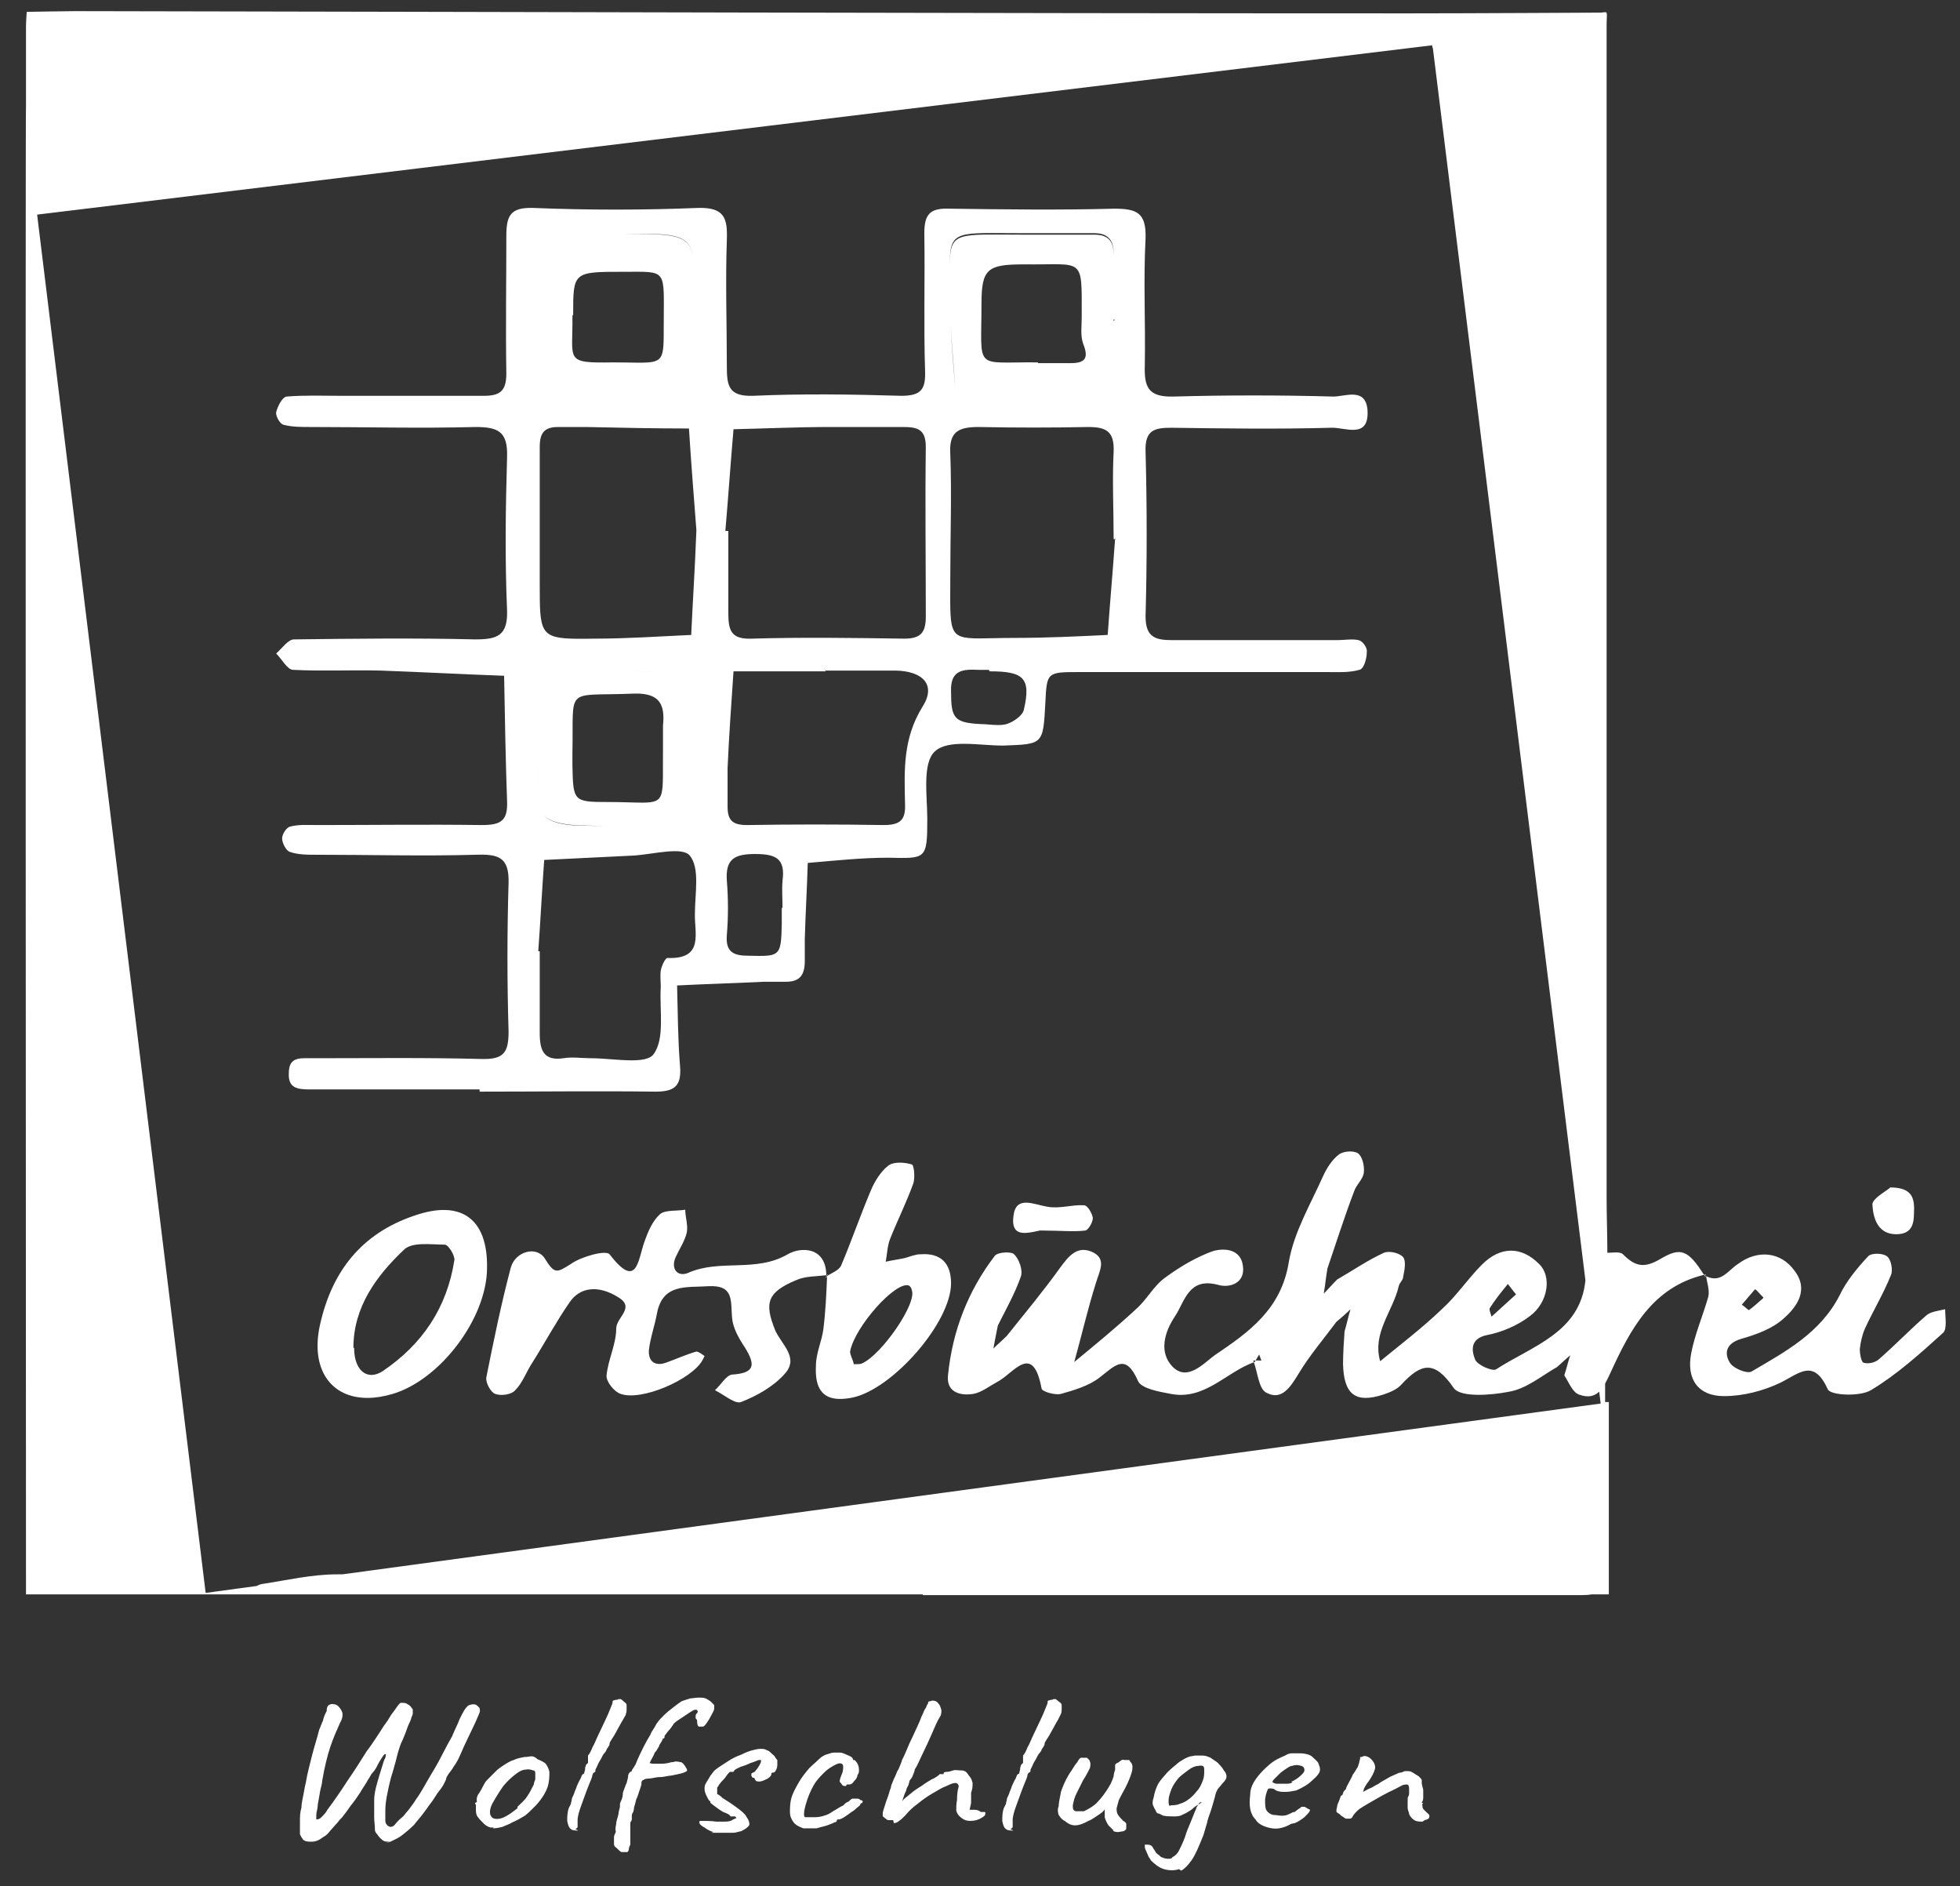 <?xml version="1.0" encoding="UTF-8"?>
<svg width="264px" height="254px" viewBox="0 0 264 254" xmlns="http://www.w3.org/2000/svg" xmlns:xlink="http://www.w3.org/1999/xlink" version="1.1">
 <rect x="0" y="0" width="264" height="254" fill="#333333" stroke="none"/>
 <!-- Generated by Pixelmator Pro 2.1.2 -->
 <path id="Pfad" d="M159.101 251.9 L158.8 251.701 C158.2 251.901 157.5 251.901 156.8 251.701 156.1 251.501 155.501 251 155.001 250.5 155.001 250.4 154.8 250.2 154.7 250 154.6 249.8 154.501 249.5 154.401 249.3 154.301 249.1 154.2 248.901 154.2 248.701 154.2 248.501 154.2 248.4 154.2 248.4 L154.501 248.4 C154.701 248.4 154.801 248.4 155.001 248.5 155.101 248.5 155.2 248.7 155.3 248.8 155.3 248.9 155.501 249.1 155.601 249.3 155.701 249.5 155.901 249.7 156.101 249.8 156.301 250 156.401 250.099 156.501 250.099 156.901 250.299 157.201 250.3 157.401 250.3 157.601 250.3 157.801 250.299 157.901 250.099 158.301 249.899 158.6 249.601 158.8 249.201 159 248.801 159.301 248.2 159.601 247.4 159.801 246.7 160.101 246 160.401 245.3 160.701 244.6 160.901 243.999 161.101 243.599 161.101 243.399 161.301 243.2 161.401 243 161.118 243.171 160.857 243.342 160.601 243.599 160.201 243.899 159.7 244.2 159.2 244.4 159.1 244.5 158.7 244.599 158.2 244.599 157.7 244.599 157.2 244.6 156.7 244.5 156.4 244.4 156.201 244.201 156.001 244.201 155.901 244.201 155.7 244 155.7 243.9 155.7 243.8 155.501 243.6 155.401 243.3 155.201 243 155.201 242.6 155.401 242 155.501 241.4 155.701 240.801 156.001 240.201 156.301 239.701 156.7 239.301 157.2 238.701 157.7 238.201 158.3 237.7 158.8 237.3 159.4 236.9 159.901 236.6 160.401 236.5 160.601 236.5 160.801 236.4 161.001 236.4 161.201 236.4 161.501 236.4 161.901 236.4 162.301 236.4 162.6 236.499 162.8 236.599 163 236.599 163.3 236.901 163.8 237.201 164.1 237.401 164.301 237.7 164.501 237.9 164.701 238.1 164.801 238.399 165.001 238.599 165.201 238.899 165.2 239.1 165.2 239.3 165.2 239.5 165 239.8 164.8 240 164.6 240.2 164.4 240.501 164.2 240.701 164 240.901 163.8 241.301 163.7 241.701 163.6 242.201 163.4 242.8 163.2 243.5 163 244.2 162.701 244.8 162.601 245.4 L162.101 247.099 C161.501 248.599 161.001 249.8 160.501 250.5 160.001 251.2 159.501 251.7 159.101 251.9 Z M83.7 249.4 C83.5 249.3 83.301 249.1 83.001 248.8 82.801 248.7 82.7 248.5 82.7 248.3 82.7 248.1 82.7 247.8 82.7 247.4 82.7 247.2 82.801 247 82.901 246.8 83.001 246.6 82.901 246.5 82.901 246.4 82.901 246.3 82.901 245.999 83.001 245.599 83.001 245.199 83.2 244.8 83.3 244.3 83.3 243.9 83.501 243.5 83.501 243.3 83.501 243.3 83.501 243.301 83.501 243.201 83.501 243.201 83.501 243.1 83.501 243 83.501 242.8 83.6 242.6 83.7 242.4 83.8 242.2 83.901 241.8 83.901 241.4 84.101 240.9 84.201 240.499 84.401 240.099 84.501 239.699 84.601 239.401 84.601 239.201 84.601 238.901 84.801 238.6 85.101 238.5 85.101 238.5 85.1 238.299 85.3 238.099 85.4 237.899 85.501 237.799 85.601 237.599 86.001 236.599 86.4 235.801 86.7 235.201 87 234.601 87.301 234.099 87.601 233.599 87.701 233.299 87.901 233.001 88.101 232.701 88.301 232.401 88.401 232.1 88.601 231.9 88.701 231.7 89.001 231.4 89.401 231 89.801 230.6 90.2 230.3 90.7 229.9 91.2 229.5 91.5 229.299 91.8 229.099 92.3 228.899 92.701 228.801 93.001 228.701 93.301 228.701 93.701 228.599 94.101 228.599 94.501 228.599 94.801 228.601 95.001 228.701 95.101 228.701 95.4 228.899 95.7 229.099 96 229.399 96.2 229.599 96.2 229.599 L96.2 230.099 C96.2 230.299 96 230.6 95.8 231 95.6 231.4 95.4 231.7 95.2 232 95 232.3 94.8 232.5 94.7 232.5 94.4 232.5 94.201 232.5 94.101 232.5 94.001 232.4 93.901 232.2 93.901 231.9 93.901 231.6 93.9 231.6 93.7 231.4 93.7 231.4 93.7 231.299 93.7 231.099 93.7 230.999 93.701 230.801 93.901 230.701 94.001 230.501 94.001 230.4 93.901 230.3 93.801 230.2 93.701 230.2 93.401 230.3 93.401 230.3 93.201 230.399 92.901 230.599 92.601 230.799 92.301 231.001 92.001 231.201 91.701 231.401 91.401 231.6 91.101 231.8 90.901 232 90.7 232.101 90.7 232.201 90.5 232.501 90.301 232.8 90.101 233 89.901 233.2 89.8 233.4 89.7 233.5 89.6 233.6 89.501 233.8 89.501 233.8 L89.501 234 C89.501 234 89.5 234.099 89.3 234.099 89.2 234.399 89 234.7 88.8 235 88.8 235.2 88.601 235.399 88.501 235.599 88.401 235.799 88.3 235.9 88.2 236 88 236.5 87.8 236.8 87.7 237 87.6 237.2 87.501 237.4 87.501 237.4 87.501 237.4 87.701 237.5 88.001 237.5 88.301 237.5 88.7 237.5 89.2 237.5 89.6 237.5 90.101 237.4 90.401 237.3 90.701 237.3 90.901 237.201 91.001 237.201 91.101 237.201 91.3 237.2 91.7 237.3 91.9 237.3 92 237.501 92.2 237.701 92.3 237.901 92.401 238.001 92.501 238.201 92.601 238.401 92.501 238.5 92.501 238.5 92.501 238.5 92.2 238.7 91.8 238.8 91.4 238.9 90.901 238.999 90.401 239.099 90.001 239.099 89.501 239.3 88.901 239.3 88.301 239.3 87.801 239.5 87.401 239.5 87.001 239.5 86.7 239.601 86.7 239.701 86.7 239.701 86.501 239.7 86.501 239.8 86.501 239.8 86.401 239.9 86.401 240 86.401 240.3 86.4 240.399 86.3 240.599 86.3 240.699 86.201 240.901 86.101 241.201 86.001 241.501 85.9 241.9 85.7 242.3 85.6 242.7 85.501 243.1 85.401 243.4 85.401 243.7 85.3 243.9 85.3 244 85.2 244.1 85.101 244.3 85.101 244.5 L85.101 245 C85.101 245.1 85.001 245.3 84.901 245.4 L84.901 245.701 84.901 246 84.901 246.701 84.901 247.599 84.901 248.4 C84.801 248.6 84.7 248.8 84.7 249 84.7 249.2 84.601 249.3 84.501 249.4 L84.2 249.4 C84.1 249.4 83.9 249.4 83.7 249.4 Z M52.001 248.099 L52.501 248 C52.201 248 51.9 248 51.7 247.9 51.5 247.8 51.3 247.6 51.2 247.5 51.2 247.5 51 247.3 50.8 247 50.6 246.8 50.501 246.6 50.501 246.4 50.501 245.8 50.401 245.301 50.401 244.701 50.401 244.201 50.401 243.4 50.401 242.4 50.401 241.6 50.6 240.799 50.8 240.099 51 239.399 51.201 238.699 51.401 238.099 51.601 237.499 51.701 237.001 51.901 236.701 52.001 236.301 52.001 236.201 51.901 236.201 51.801 236.201 51.701 236.299 51.501 236.599 51.301 236.899 51.101 237.199 50.901 237.599 50.701 237.999 50.5 238.401 50.2 238.701 49.9 239.001 49.801 239.399 49.601 239.599 49.301 240.199 48.901 240.7 48.501 241.4 48.101 242 47.7 242.601 47.2 243.201 46.8 243.801 46.401 244.301 46.101 244.701 45.901 244.901 45.701 245.1 45.401 245.5 45.101 245.8 44.801 246.2 44.501 246.5 44.201 246.9 43.901 247.2 43.501 247.4 43.001 247.8 42.501 248 42.001 248 41.501 248 41.1 248.001 40.8 247.701 40.8 247.701 40.701 247.5 40.601 247.4 40.601 247.4 40.501 247.2 40.401 247 40.401 246.8 40.401 246.6 40.401 246.4 40.401 246.1 40.401 245.801 40.401 245.201 40.401 244.701 40.401 244.1 40.601 243.4 40.601 242.8 40.801 242.1 40.901 241.5 41.001 240.9 41.1 240.4 41.2 240 41.4 238.8 41.701 237.7 42.001 236.5 42.301 235.3 42.701 234.1 43.001 232.9 43.201 232.5 43.301 232.101 43.501 231.701 43.601 231.201 43.801 230.8 44.001 230.4 44.001 230 44.1 229.699 44.3 229.599 44.5 229.499 44.701 229.4 45.001 229.5 45.301 229.5 45.501 229.7 45.601 229.8 45.801 230 46.001 230.299 46.101 230.599 46.201 230.999 46.1 231.5 45.8 232 45.4 232.9 44.901 234.001 44.501 235.201 44.101 236.401 43.701 238 43.401 239.8 43.401 240.2 43.201 240.7 43.101 241.3 43.001 241.9 42.9 242.5 42.8 243 42.8 243.6 42.601 244 42.601 244.4 L42.601 245 C42.801 245 43 245.001 43.3 244.701 43.6 244.401 43.901 244.101 44.101 243.701 45.001 242.501 45.9 241.2 46.8 239.8 47.7 238.5 48.601 237.1 49.401 235.8 49.801 235.3 50.201 234.699 50.601 234.099 51.001 233.499 51.4 232.9 51.7 232.4 52.1 231.9 52.4 231.4 52.7 230.9 53 230.5 53.301 230.1 53.501 229.8 53.701 229.5 53.901 229.3 54.001 229.3 54.401 229.3 54.701 229.3 54.901 229.5 55.201 229.6 55.401 229.901 55.601 230.201 L55.601 230.701 C55.601 230.901 55.501 231.1 55.401 231.3 55.401 231.4 55.301 231.699 55.101 232.099 54.901 232.499 54.801 232.9 54.601 233.4 54.401 233.9 54.201 234.4 54.001 234.8 53.801 235.3 53.701 235.7 53.601 236 53.401 236.8 53.201 237.599 52.901 238.599 52.601 239.499 52.4 240.4 52.2 241.4 52 242.3 51.901 243.1 51.901 243.8 L51.901 245 C51.901 245.3 51.901 245.501 52.101 245.701 52.101 245.801 52.301 245.9 52.501 246 52.701 246 52.901 246 53.101 245.8 53.501 245.3 53.9 244.899 54.3 244.599 54.6 244.199 54.9 243.9 55.2 243.5 55.5 243.1 55.801 242.701 56.101 242.201 56.701 241.401 57.2 240.4 57.8 239.4 58.4 238.4 59.001 237.4 59.501 236.4 60.001 235.4 60.501 234.5 60.901 233.8 61.301 232.8 61.701 232.1 61.901 231.5 62.201 230.9 62.401 230.501 62.601 230.201 62.801 229.901 63 229.699 63.2 229.599 63.3 229.599 63.5 229.5 63.7 229.5 63.9 229.5 64.1 229.501 64.3 229.701 64.3 229.701 64.501 229.9 64.601 230 64.601 230.2 64.701 230.299 64.601 230.599 64.501 230.899 64.301 231.3 64.001 232 63.701 232.6 63.401 233.299 63.001 234.099 62.601 234.899 62.301 235.6 62.001 236.3 61.701 237 61.401 237.5 61.101 237.9 60.901 238.3 60.601 238.6 60.401 238.9 60.201 239.2 60.101 239.4 60.101 239.5 60.101 239.6 60 239.801 59.8 240.201 59.6 240.601 59.301 241 58.901 241.5 58.601 242 58.2 242.599 57.8 243.099 57.4 243.699 57 244.199 56.7 244.599 56.3 245.099 56 245.401 55.8 245.701 55.2 246.301 54.7 246.699 54.2 247.099 53.7 247.499 53.2 247.7 52.8 247.9 52.4 248.1 52.201 248.099 52.001 248.099 Z M95.8 246.8 L96.101 246.701 C95.701 246.601 95.301 246.399 94.901 246.099 94.501 245.899 94.3 245.7 94.2 245.5 94.2 245.3 94.2 245.201 94.3 245.201 L94.901 245.201 C94.901 245.201 95.801 245.2 96.501 245.3 L97.501 245.3 C97.901 245.3 98.301 245.299 98.601 245.099 98.901 244.899 99.1 244.9 99.2 244.8 99.2 244.8 99.101 244.699 99.001 244.599 99.001 244.599 98.8 244.599 98.7 244.599 98.6 244.599 98.501 244.599 98.401 244.599 98.401 244.599 98.301 244.4 98.101 244.3 97.901 244.2 97.701 244.1 97.401 244 96.901 243.7 96.501 243.399 96.101 243.099 95.701 242.799 95.6 242.699 95.7 242.599 95.5 242.499 95.4 242.3 95.2 241.9 95 241.5 94.901 241.2 94.901 240.9 94.901 240.6 94.901 240.399 95.101 240.099 95.301 239.799 95.5 239.399 95.7 239.099 96 238.699 96.201 238.401 96.501 238.201 96.901 237.901 97.401 237.601 98.001 237.201 98.601 236.801 99.2 236.5 99.8 236.3 100.4 236 100.9 235.801 101.3 235.701 101.7 235.601 102.101 235.5 102.401 235.5 102.701 235.5 103.1 235.501 103.3 235.701 103.5 235.701 103.701 235.899 103.901 236.099 104.101 236.299 104.301 236.399 104.401 236.599 104.501 236.799 104.6 236.9 104.7 237 L104.7 237.701 C104.7 238.001 104.601 238.2 104.501 238.4 104.401 238.6 104.301 238.701 104.101 238.701 104.001 238.701 103.901 238.7 103.901 238.9 103.901 239.1 103.701 239.3 103.401 239.5 103.001 239.7 102.6 239.9 102.3 239.9 102 239.9 101.8 239.899 101.7 239.599 101.7 239.599 101.601 239.5 101.601 239.4 101.601 239.4 101.601 239.4 101.401 239.4 101.301 239.3 101.2 239.2 101.2 239 101.2 238.8 101.201 238.801 101.401 238.701 101.501 238.701 101.7 238.6 101.8 238.4 102 238.2 102.1 238.001 102.3 237.701 102.4 237.501 102.501 237.301 102.501 237.201 102.501 237.101 102.501 237 102.501 237 102.501 237 102.4 237 102.2 237 101.9 237.1 101.501 237.3 101.101 237.4 100.701 237.6 100.2 237.8 99.8 237.9 99.4 238.1 99.101 238.2 98.901 238.4 98.901 238.5 98.8 238.599 98.7 238.599 98.7 238.599 98.701 238.599 98.501 238.599 98.501 238.599 98.5 238.599 98.3 238.599 98.2 238.699 98 238.901 97.8 239.201 97.6 239.501 97.4 239.7 97.2 239.9 97 240.1 96.9 240.3 96.8 240.4 96.8 240.4 96.801 240.501 96.601 240.701 L96.601 241.201 96.601 241.599 C96.701 241.599 97 241.799 97.3 242.099 98.1 242.599 98.701 243 99.101 243.3 99.501 243.6 99.901 243.899 100.101 244.099 100.301 244.299 100.501 244.499 100.501 244.599 100.901 245.099 101.001 245.6 100.901 245.8 100.701 246.1 100.4 246.299 99.8 246.599 99.6 246.599 99.2 246.8 98.7 246.8 98.2 246.8 97.701 246.8 97.101 246.8 96.601 246.8 96.1 246.8 95.8 246.8 Z M150.601 246.701 C150.401 246.701 150.101 246.7 149.901 246.5 L150.001 246.5 C149.801 246.3 149.6 246.1 149.3 245.8 149.1 245.5 148.9 245.101 148.8 244.701 148.8 244.601 148.8 244.399 148.8 244.099 148.8 243.799 148.8 243.699 148.8 243.599 148.8 243.699 148.601 243.9 148.501 244 148.401 244.1 148.201 244.2 148.101 244.3 148.101 244.3 147.801 244.501 147.501 244.701 147.201 244.901 146.901 245.101 146.601 245.201 145.901 245.601 145.3 245.8 144.8 245.8 144.3 245.8 143.901 245.601 143.401 245.201 143.001 245.001 142.801 244.7 142.601 244.4 142.501 244.1 142.401 243.701 142.601 243.201 142.601 242.601 142.801 242 142.901 241.3 143.101 240.7 143.401 239.9 144.001 238.9 144.501 238.2 144.801 237.6 145.101 237.3 145.301 236.9 145.501 236.701 145.601 236.701 L146.401 236.701 C146.401 236.701 146.8 237.001 146.8 237.201 146.9 237.401 146.9 237.699 146.8 238.099 146.6 238.499 146.301 239.101 145.901 239.701 145.601 240.301 145.301 240.9 145.001 241.5 144.701 242.1 144.601 242.599 144.501 243.099 144.501 243.499 144.501 243.8 144.901 243.9 L146.001 243.9 C146.001 243.9 147.1 243.4 147.7 242.8 148.3 242.2 149.001 241.301 149.601 240.201 149.801 239.801 149.901 239.501 150.001 239.201 150.001 238.901 150.1 238.6 150.2 238.3 150.2 238.1 150.2 237.901 150.2 237.701 150.2 237.501 150.5 237.4 150.7 237.3 150.7 237.3 150.901 237.1 151.101 237 151.301 236.9 151.401 237 151.401 237 L151.901 237 152.101 237 C152.101 237 152.2 237.2 152.3 237.3 152.5 237.5 152.601 237.8 152.501 238.4 152.401 238.9 152.101 239.701 151.601 240.701 151.201 241.401 150.9 242 150.7 242.4 150.6 242.8 150.501 243.1 150.401 243.5 150.401 243.8 150.401 244.1 150.601 244.4 150.801 244.7 151 244.901 151.3 245.201 151.5 245.301 151.7 245.499 151.7 245.599 L151.7 246.201 C151.7 246.401 151.5 246.499 151.3 246.599 151.1 246.599 150.801 246.701 150.601 246.701 Z M77.901 246.5 C77.501 246.5 77.101 246.5 76.901 246.3 76.601 246.1 76.501 245.701 76.401 245.201 76.401 244.701 76.401 244.1 76.601 243.5 L76.901 242.9 C76.901 242.7 77.001 242.5 77.001 242.4 77.001 242.2 77.1 241.999 77.3 241.599 77.4 241.199 77.6 240.9 77.7 240.5 77.9 240.1 78 239.8 78.2 239.5 78.3 239.2 78.401 239 78.501 238.9 78.501 238.9 78.7 238.901 78.7 238.701 78.7 238.601 78.8 238.4 78.8 238.3 78.8 238.2 78.801 238 78.901 237.8 78.901 237.6 79.1 237.5 79.2 237.4 79.2 237.4 79.2 237.199 79.2 237.099 79.2 236.999 79.2 236.9 79.2 236.8 79.2 236.7 79.2 236.699 79.2 236.599 79.2 236.599 79.2 236.5 79.2 236.4 79.4 236.2 79.6 235.8 79.8 235.3 80.1 234.8 80.301 234.199 80.601 233.599 80.901 232.999 81.201 232.301 81.501 231.701 81.801 231.101 82 230.599 82.2 230.099 82.4 229.599 82.501 229.4 82.501 229.3 82.501 229.2 82.501 229 82.601 229 82.601 229 82.801 228.9 83.001 228.9 83.001 228.9 83.2 228.9 83.3 228.8 L83.601 228.8 C83.801 228.9 84.001 229.101 84.101 229.201 84.301 229.301 84.401 229.499 84.401 229.599 L84.401 230.201 C84.401 230.201 84.4 230.6 84.3 230.8 84.3 231 84.101 231.199 83.901 231.599 83.701 231.899 83.401 232.501 83.001 233.201 82.801 233.601 82.601 233.901 82.401 234.201 82.201 234.501 82.101 234.7 82.101 234.8 82.101 234.9 82.101 234.999 82.001 235.099 82.001 235.199 81.8 235.399 81.7 235.599 81.7 235.699 81.5 236.001 81.3 236.201 81.1 236.501 81 236.799 80.8 237.099 80.6 237.399 80.501 237.7 80.401 237.9 80.301 238.1 80.2 238.3 80.2 238.3 L80.2 238.5 C80.2 238.5 80.201 238.601 80.001 238.701 80.001 238.701 79.9 238.7 79.8 239 79.8 239.2 79.6 239.7 79.3 240.4 78.9 241.4 78.6 242.299 78.3 243.099 78 243.899 77.8 244.599 77.8 245.099 77.8 245.599 77.8 245.8 77.8 246 77.8 246.1 77.701 246.2 77.501 246.3 L77.901 246.5 Z M136.501 246.5 C136.101 246.5 135.701 246.5 135.501 246.3 135.201 246.1 135.101 245.701 135.001 245.201 135.001 244.701 135 244.1 135.2 243.5 135.3 243.3 135.401 243.1 135.501 242.9 135.501 242.7 135.601 242.5 135.601 242.4 135.601 242.2 135.701 241.999 135.901 241.599 136.001 241.199 136.2 240.9 136.3 240.5 136.5 240.1 136.6 239.8 136.8 239.5 136.9 239.2 137.001 239 137.101 238.9 137.101 238.9 137.3 238.901 137.3 238.701 137.3 238.601 137.401 238.4 137.401 238.3 137.401 238.2 137.401 238 137.501 237.8 137.501 237.6 137.7 237.5 137.8 237.4 137.8 237.4 137.8 237.199 137.8 237.099 137.8 236.999 137.8 236.9 137.8 236.8 137.8 236.7 137.8 236.699 137.8 236.599 137.8 236.599 137.8 236.5 137.8 236.4 138 236.2 138.201 235.8 138.401 235.3 138.701 234.8 138.9 234.199 139.2 233.599 139.5 232.999 139.801 232.301 140.101 231.701 140.401 231.101 140.6 230.599 140.8 230.099 141 229.599 141.101 229.4 141.101 229.3 141.101 229.2 141.1 229 141.2 229 141.3 229 141.401 228.9 141.601 228.9 141.601 228.9 141.801 228.9 141.901 228.8 L142.2 228.8 142.7 229.201 C142.9 229.301 143.001 229.499 143.001 229.599 L143.001 230.201 C143.001 230.201 143.001 230.6 142.901 230.8 142.801 231 142.701 231.199 142.501 231.599 142.301 231.899 142.001 232.501 141.601 233.201 141.401 233.601 141.201 233.901 141.001 234.201 140.801 234.501 140.7 234.7 140.7 234.8 140.7 234.9 140.701 234.999 140.601 235.099 140.601 235.199 140.4 235.399 140.3 235.599 140.3 235.699 140.101 236.001 139.901 236.201 139.701 236.501 139.601 236.799 139.401 237.099 139.201 237.399 139.101 237.7 139.001 237.9 138.901 238.1 138.8 238.3 138.8 238.3 L138.8 238.5 C138.8 238.5 138.801 238.601 138.601 238.701 138.601 238.701 138.501 238.7 138.401 239 138.401 239.2 138.201 239.7 137.901 240.4 137.501 241.4 137.201 242.299 136.901 243.099 136.601 243.899 136.401 244.599 136.401 245.099 136.401 245.599 136.401 245.8 136.401 246 136.401 246.1 136.301 246.2 136.101 246.3 L136.501 246.5 Z M171.851 246.24 C171.401 246.245 170.951 246.15 170.501 246 169.901 245.8 169.401 245.5 169.101 245 168.701 244.6 168.501 244.099 168.401 243.599 168.301 243.099 168.301 242.399 168.401 241.599 168.401 240.899 168.7 240.2 169.2 239.5 169.7 238.8 170.301 238.199 171.001 237.599 171.701 236.999 172.401 236.7 173.101 236.4 173.401 236.2 173.701 236.099 174.001 236.099 L175.101 236.099 C175.601 236.099 176 236.2 176.3 236.3 176.6 236.4 176.801 236.601 176.901 236.701 177.201 237.001 177.501 237.2 177.601 237.5 177.701 237.8 177.8 238 177.8 238.3 177.8 238.7 177.4 239.201 176.8 239.701 176.2 240.301 175.501 240.699 174.601 241.099 174.101 241.199 173.601 241.3 173.001 241.3 172.401 241.3 171.901 241.2 171.601 240.9 171.201 240.8 170.9 240.8 170.8 240.9 170.7 241.1 170.501 241.5 170.401 242.3 170.401 243 170.401 243.5 170.601 243.8 170.801 244.1 171.101 244.3 171.501 244.4 171.901 244.4 172.301 244.5 172.601 244.5 172.901 244.5 173.201 244.5 173.601 244.3 174.001 244.1 174.2 244 174.3 244 174.3 244 174.501 244 174.501 243.9 L174.901 243.599 C175.101 243.499 175.2 243.4 175.3 243.3 L175.601 243.3 C175.601 243.3 175.801 243.3 175.901 243.4 175.901 243.4 176.1 243.499 176.2 243.599 176.4 243.599 176.501 243.7 176.401 243.9 176.301 244.1 176 244.401 175.7 244.701 175.3 245.001 174.901 245.3 174.401 245.5 L173.901 245.599 C173.401 245.899 172.9 246.101 172.3 246.201 172.15 246.226 172.001 246.238 171.851 246.24 Z M66.401 246.201 L66.501 246.099 C66.201 246.099 66 246.1 65.8 246 65.6 245.9 65.4 245.799 65.2 245.599 64.8 245.199 64.5 244.899 64.3 244.599 64.1 244.299 64.101 243.899 64.101 243.599 64.101 243.499 64.101 243.2 64.101 243 64.001 243 64.001 242.9 64.001 242.8 64.001 242.8 64.001 242.801 64.101 242.701 64.201 242.701 64.3 242.7 64.2 242.4 64.2 242.3 64.201 241.9 64.501 241.5 64.801 241.1 65 240.599 65.3 240.099 65.4 239.899 65.601 239.7 65.901 239.4 66.201 239.1 66.5 238.8 66.8 238.5 67.1 238.2 67.4 238 67.7 237.8 68.3 237.4 68.8 237.1 69.2 237 69.6 236.8 70.101 236.699 70.601 236.599 71.101 236.599 71.401 236.5 71.601 236.5 71.801 236.5 72.101 236.6 72.401 236.9 72.901 237.1 73.301 237.3 73.501 237.5 73.701 237.8 73.901 238.099 74.001 238.599 74.001 239.099 74 239.8 73.8 240.5 73.6 241.2 73.1 242.099 72.2 243.099 71.6 243.699 71.1 244.2 70.7 244.5 70.2 244.8 69.701 245.1 69.001 245.4 68.501 245.7 68.1 245.8 67.7 246 67.3 246.1 66.901 246.201 66.401 246.201 Z M108.2 246.201 C107.7 246.001 107.201 245.8 106.901 245.4 106.601 245 106.401 244.6 106.401 244 106.401 243.5 106.401 242.799 106.601 242.099 106.801 241.399 107.201 240.7 107.601 240 108.001 239.3 108.501 238.699 109.001 238.099 109.401 237.699 109.9 237.3 110.3 236.9 110.7 236.5 111.101 236.301 111.501 236.201 111.801 236.101 112.101 236 112.401 236 L113.101 236 C113.501 236 113.8 236.2 114.3 236.4 114.8 236.6 114.901 236.8 114.901 237 L115.101 237 C115.201 237.1 115.401 237.3 115.501 237.5 115.601 237.7 115.7 238 115.7 238.3 115.7 238.6 115.701 238.8 115.501 239 115.501 239.3 115.301 239.6 115.001 239.9 114.801 240.2 114.601 240.3 114.401 240.3 114.201 240.3 114.201 240.3 114.101 240.3 114.001 240.3 114.001 240.3 114.001 240.4 114.001 240.5 114 240.5 113.8 240.5 113.7 240.5 113.501 240.5 113.401 240.3 113.301 240.1 113.201 240.1 113.101 239.9 113.101 239.9 113.1 239.7 113.2 239.4 113.3 239.1 113.401 238.899 113.501 238.599 113.601 238.099 113.601 237.799 113.501 237.599 113.301 237.399 113.001 237.399 112.601 237.599 112.001 237.899 111.501 238.201 111.001 238.701 110.501 239.201 110.001 239.7 109.601 240.4 109.201 241.1 108.801 241.999 108.501 243.099 108.401 243.499 108.3 243.901 108.3 244.201 108.3 244.501 108.301 244.701 108.501 244.701 L109.8 244.701 C110.3 244.701 110.701 244.6 111.001 244.5 111.401 244.4 111.8 244.2 112.2 243.9 112.6 243.7 113.001 243.401 113.401 243.201 113.501 243.201 113.6 243.1 113.8 242.9 114 242.7 114.1 242.699 114.3 242.599 114.5 242.399 114.6 242.301 114.8 242.201 L115.401 242.201 C115.601 242.201 115.701 242.2 115.901 242.4 116.101 242.4 116.2 242.499 116.2 242.599 116.2 242.599 116.201 242.7 116.101 242.8 116.101 242.8 116.001 242.8 115.901 242.9 115.901 242.9 115.901 243.1 115.601 243.3 115.301 243.5 115.1 243.8 114.7 244 114.3 244.3 114 244.501 113.7 244.701 113.4 244.901 113.101 245 113.001 245 112.801 245 112.7 245.001 112.7 245.201 112.7 245.401 112.5 245.3 112.2 245.5 111.9 245.6 111.501 245.8 111.101 245.9 110.701 246 110.301 246.101 110.001 246.201 109.401 246.201 108.8 246.201 108.2 246.201 Z M120.401 245.5 L120.3 245.099 C120.1 245.099 120 245.099 119.8 245.099 119.6 245.099 119.5 245.1 119.3 244.9 119.1 244.8 119.001 244.599 118.901 244.599 118.901 244.599 118.901 244.401 118.901 244.201 118.901 244.001 119.001 243.7 119.101 243.4 119.201 243.1 119.301 242.701 119.501 242.201 119.701 241.701 119.801 241.201 120.001 240.701 120.001 240.401 120.2 240.1 120.3 239.8 120.4 239.5 120.6 239.2 120.7 238.9 120.8 238.6 120.901 238.4 121.001 238.3 121.201 237.8 121.401 237.4 121.501 237 121.701 236.6 121.901 236.201 122.101 235.701 122.301 235.201 122.601 234.501 123.001 233.701 123.501 232.601 123.901 231.801 124.101 231.201 124.401 230.601 124.5 230.2 124.7 230 124.8 229.7 124.901 229.5 125.001 229.4 125.001 229.3 125 229.099 125.2 229.099 125.4 229.099 125.401 229 125.601 229 125.901 229 126.201 229.1 126.401 229.4 126.601 229.6 126.7 229.9 126.8 230.3 126.8 230.6 126.801 230.901 126.601 231.201 126.201 231.801 125.901 232.6 125.501 233.5 125.101 234.4 124.7 235.299 124.3 236.099 123.9 236.899 123.6 237.7 123.2 238.3 123.2 238.3 123.201 238.501 123.101 238.701 123.001 238.901 123.001 239.001 122.901 239.201 122.901 239.301 122.701 239.5 122.501 239.8 122.501 239.8 122.501 240.001 122.401 240.201 122.401 240.401 122.201 240.6 122.101 240.9 122.101 241.1 121.9 241.401 121.8 241.701 121.7 242.001 121.601 242.299 121.501 242.599 121.601 242.399 121.8 242.2 122.2 241.9 122.6 241.6 122.9 241.299 123.2 241.099 123.6 240.799 124.001 240.6 124.401 240.3 124.801 240 125.201 239.799 125.501 239.599 125.801 239.499 126.101 239.3 126.501 239 126.501 239 126.501 238.9 126.601 238.9 126.701 238.9 126.801 238.9 126.901 238.9 127.001 238.9 127.001 238.9 127.101 238.9 127.101 238.9 127.101 238.9 127.101 238.8 127.101 238.7 127.201 238.599 127.501 238.599 127.801 238.599 128.101 238.5 128.401 238.4 128.701 238.3 129 238.4 129.3 238.4 129.6 238.4 129.801 238.4 129.901 238.5 130.101 238.5 130.301 238.799 130.501 239.099 130.801 239.399 130.901 239.699 131.001 240.099 131.001 240.499 131 240.9 130.8 241.4 L130.8 242 130.8 242.8 130.601 243.701 131.101 243.701 C131.301 243.701 131.5 243.7 131.8 243.8 131.8 243.8 132.001 243.9 132.101 244 L132.401 244 C132.701 244 132.8 244 132.7 244.3 132.7 244.5 132.5 244.6 132.2 244.8 131.7 245.1 131.2 245.201 130.7 245.201 130.2 245.201 129.901 245.1 129.501 244.8 129.101 244.5 128.9 244.2 128.8 243.8 128.8 243.4 128.801 242.9 128.901 242.4 128.901 241.6 129.001 241.001 129.101 240.701 129.201 240.401 129 240.099 128.7 240.099 128.4 240.099 128.101 240.2 127.501 240.5 126.901 240.7 126.301 241.1 125.601 241.5 124.901 241.9 124.201 242.4 123.601 242.9 122.901 243.4 122.401 243.9 121.901 244.5 121.601 244.8 121.401 245.001 121.101 245.201 120.901 245.401 120.601 245.5 120.401 245.5 Z M191.601 245.3 C191.201 245.3 190.801 245.299 190.501 245.099 190.201 244.899 190 244.7 189.8 244.3 189.8 244 189.601 243.8 189.601 243.4 189.601 243.1 189.601 242.8 189.601 242.5 189.601 242.2 189.6 242 189.7 241.9 189.7 241.9 189.8 241.7 189.8 241.5 189.8 241.3 189.8 241.1 189.8 240.9 189.8 240.5 189.701 240.3 189.501 240.3 189.301 240.3 189 240.3 188.7 240.5 188.3 240.7 187.801 241 187.101 241.3 186.501 241.6 185.801 242 185.101 242.4 184.401 242.8 183.701 243.199 183.101 243.599 182.601 243.999 182.3 244.399 182.2 244.599 182.1 244.799 182 244.9 181.8 244.9 181.6 244.9 181.5 244.9 181.3 244.9 181.2 244.9 181 244.699 180.8 244.599 180.6 244.499 180.5 244.301 180.3 244.201 180.1 244.101 180.001 244 180.001 243.9 180.001 243.9 180.001 243.6 180.101 243.3 180.101 243 180.301 242.7 180.401 242.4 180.501 242.1 180.601 241.9 180.601 241.8 180.701 241.8 180.801 241.8 180.901 241.5 180.901 241.3 181.1 241.1 181.3 240.9 181.3 240.7 181.5 240.4 181.7 240 181.9 239.6 182.1 239.3 182.2 239 182.5 238.6 182.701 238.2 182.901 237.9 183.001 237.6 183.1 237.3 183.2 236.8 183.2 236.8 183.2 236.699 183.2 236.599 L183.401 236.599 C183.601 236.499 183.801 236.4 184.001 236.5 184.201 236.5 184.5 236.7 184.7 236.9 185.1 237.3 185.3 237.801 185.2 238.201 185.1 238.601 184.801 239.301 184.101 240.201 183.901 240.501 183.8 240.7 183.7 240.9 183.7 241.1 183.601 241.2 183.601 241.3 184.101 241 184.5 240.801 184.8 240.701 185.1 240.501 185.301 240.4 185.501 240.3 185.601 240.3 185.9 240 186.3 239.8 186.7 239.6 187.101 239.299 187.601 239.099 188.101 238.899 188.401 238.701 188.601 238.701 188.801 238.701 189 238.6 189.2 238.5 L189.601 238.5 C189.801 238.5 190 238.501 190.3 238.701 190.6 238.901 190.801 239.001 191.101 239.201 191.301 239.401 191.501 239.601 191.501 239.701 L191.501 239.9 191.501 240.099 C191.501 240.299 191.6 240.6 191.7 241 L191.7 242.099 C191.7 242.399 191.601 242.601 191.501 242.701 191.501 242.701 191.5 242.8 191.7 242.8 191.6 242.9 191.501 243.001 191.601 243.201 191.601 243.401 191.6 243.501 191.8 243.701 192 243.901 192.1 243.999 192.2 244.099 192.5 244.299 192.601 244.501 192.501 244.701 192.501 244.901 192.301 244.999 191.901 245.099 L191.601 245.3 Z M66.888 244.935 C67.013 244.937 67.15 244.925 67.3 244.9 67.9 244.8 68.7 244.3 69.7 243.5 L69.7 243.3 C70.2 242.8 70.701 242.4 71.001 241.9 71.301 241.5 71.601 240.9 71.901 240.3 71.901 240.1 72.001 239.899 72.101 239.599 72.101 239.299 72.101 239 72.101 238.8 72.101 238.5 72 238.4 71.8 238.4 71.5 238.3 71.2 238.2 70.8 238.3 70.4 238.3 70.001 238.5 69.601 238.8 68.901 239.3 68.3 239.9 67.8 240.5 67.3 241.2 66.8 242 66.3 242.9 66 243.5 65.901 244.1 66.101 244.5 66.251 244.8 66.513 244.93 66.888 244.935 Z M157.7 243.201 L157.601 243.099 C158.001 243.099 158.501 243.1 158.901 242.9 159.301 242.8 159.701 242.6 160.101 242.3 160.501 242 160.9 241.601 161.2 241.201 161.6 240.801 161.801 240.3 162.001 239.8 162.201 239.3 162.2 238.9 162.2 238.4 162.2 238.1 162.201 237.9 162.001 237.8 162.001 237.8 161.701 237.7 161.401 237.8 161.001 237.8 160.501 238 160.001 238.4 159.501 238.8 159.001 239.099 158.601 239.599 158.301 239.999 158 240.4 157.8 240.9 157.6 241.4 157.401 242 157.401 242.4 157.401 242.9 157.4 243.201 157.7 243.201 Z M161.403 242.998 C161.56 242.903 161.723 242.808 161.901 242.701 L161.7 242.701 C161.601 242.701 161.503 242.799 161.403 242.998 Z M172.001 240.201 L173.101 240.201 C173.501 240.201 173.801 240.2 174.101 240 L173.901 239.9 C174.101 239.9 174.4 239.7 174.7 239.5 175 239.3 175.201 239.1 175.401 238.9 175.601 238.7 175.7 238.5 175.7 238.4 175.7 238.1 175.6 237.9 175.3 237.8 175 237.7 174.601 237.6 174.001 237.8 173.801 237.8 173.5 238.001 173.2 238.201 172.9 238.401 172.6 238.6 172.3 238.9 172 239.2 171.801 239.399 171.601 239.599 171.401 239.799 171.401 239.9 171.401 240 171.401 240 171.701 240.201 172.001 240.201 Z M124.3 214.8 L124.3 214.701 C76.122 214.701 27.901 214.701 27.901 214.701 L3.501 214.701 C3.501 214.701 3.401 14 3.501 14 L3.501 3.599 C3.501 2.899 3.601 1.599 3.601 1.599 3.601 1.599 8.601 1.5 10.101 1.5 70 1.6 129.9 1.8 189.8 1.8 197.4 1.8 215.601 1.701 215.601 1.701 216.701 1.601 216.401 1.4 216.401 3.5 L216.401 16.9 C216.401 65 216.401 113.2 216.401 161.3 216.401 163.8 216.501 166.201 216.501 168.701 217.201 168.701 218.201 168.5 218.601 168.9 220.301 170.6 221.5 170.8 223.7 169.5 226.365 167.921 227.376 168.296 229.517 171.67 222.523 173.358 219.565 179.079 216.901 184.9 216.672 185.385 216.447 185.87 216.2 186.308 L216.2 188.8 216.7 188.8 216.7 214.701 C216.7 214.701 214.412 214.701 214.354 214.701 213.959 214.77 213.512 214.8 213.001 214.8 206.601 214.8 200.2 214.8 193.8 214.8 170.6 214.8 147.5 214.8 124.3 214.8 Z M229.517 171.67 C229.611 171.647 229.703 171.621 229.8 171.599 L229.601 171.8 C229.572 171.754 229.545 171.715 229.517 171.67 Z M27.7 214.5 L34.56 213.568 C34.798 213.444 35.04 213.344 35.3 213.3 38.6 212.8 42.001 212 45.401 212 45.659 212 45.916 211.995 46.173 211.992 L215.601 189 215.403 187.398 C214.778 187.999 213.952 188.251 212.7 187.8 211.8 187.5 211.3 186.101 210.7 185.201 211 184.301 211.201 183.4 211.501 182.5 210.901 183 210.3 183.599 209.7 184.099 207.6 185.299 205.6 187 203.3 187.4 200.8 187.9 196.7 188.2 195.8 186.9 193.2 183.1 191.4 183.6 188.8 186.4 188.2 187.1 187.2 187.5 186.3 187.8 182.6 189 181.001 187.801 180.901 183.701 180.901 182.201 181.001 180.8 181.101 179.3 181.401 178.3 181.601 177.3 181.901 176.3 181.301 176.9 180.601 177.5 180.001 178 178.301 180.3 176.401 182.5 174.901 185 173.801 186.8 172.601 188.7 170.501 187.5 169.553 186.931 169.413 184.926 168.89 183.441 168.927 183.428 168.964 183.413 169.001 183.4 169.042 183.338 169.084 183.27 169.126 183.201 L169.901 183.201 C169.801 182.901 169.701 182.7 169.601 182.4 169.442 182.638 169.284 182.937 169.126 183.201 L168.8 183.201 C168.831 183.279 168.861 183.36 168.89 183.441 165.144 184.778 162.255 188.592 157.7 187.701 156.1 187.401 153.8 187 153.3 186 151.6 182.1 150.201 183.9 148.101 185.5 146.701 186.6 144.701 187.201 142.901 187.701 142.101 187.901 140.4 187.4 140.3 187 139.1 180.6 136.5 184.999 134.3 186.099 133.2 186.699 132.201 187.501 131.101 187.701 129.201 188.001 127.4 187.399 127.7 185.099 128.3 179.199 130.401 173.799 134.001 169.099 134.401 168.599 136.201 168.5 136.601 168.9 137.301 169.6 137.801 171.1 137.501 171.9 136.701 174.2 135.501 176.3 134.401 178.5 134.201 179.5 134 180.499 133.8 181.599 134.4 180.999 135.001 180.5 135.601 179.9 138.001 176.9 140.5 173.901 142.8 170.701 143.9 169.201 145.001 167.8 146.901 168.5 149.201 169.4 148.101 171.1 147.601 172.8 146.501 176.3 145.7 179.8 144.7 183.4 147.5 181.1 150.301 178.8 153.001 176.3 154.501 175 155.401 173.1 157.001 172 158.901 170.6 161.1 169.3 163.3 168.5 164.9 168 167.101 168.2 167.401 170.4 167.801 172.8 165.601 173.5 164.001 173 160.101 172 159.6 175.201 158.3 177.201 156.8 179.401 156.101 182.1 157.901 184 159.901 186.1 162.101 183.6 163.601 182.5 168.201 179.4 172.601 176.3 173.601 169.9 174.301 165.9 176.5 162.2 178.2 158.4 178.7 157.3 179.4 156.2 180.3 155.5 180.9 155 182.301 154.9 182.901 155.3 183.501 155.7 183.8 157 183.7 157.9 183.6 158.8 182.701 159.5 182.401 160.4 181.101 163.8 180 167.3 178.8 170.8 178.6 171.9 178.5 173.101 178.3 174.201 178.9 173.601 179.501 172.9 180.101 172.3 182.201 171.1 184.201 169.701 186.401 168.701 187.101 168.401 188.501 168.7 189.001 169.3 189.401 169.8 189.201 171 189.001 171.9 189.001 172.4 188.501 172.701 188.401 173.201 187.601 176.601 184.801 179.5 185.901 183.3 188.701 181 191.6 178.8 194.2 176.3 196.2 174.5 197.701 172.2 199.601 170.3 202.101 167.8 204.9 167.801 207.3 170.201 209 171.801 208.601 175.301 206.101 177.201 204.401 178.501 202.3 179.4 200.2 179.8 198 180.3 198.2 181.899 198.7 183.099 199 183.799 201.001 184.7 201.501 184.4 206.398 181.231 212.862 179.445 213.546 172.402 L193.001 6.5 C192.901 6.3 192.901 6.199 192.901 6.099 L5.001 28.9 27.7 214.5 Z M99.558 188.845 C98.722 188.864 97.387 187.745 96.3 187.201 97.1 186.501 97.801 185.201 98.601 185.101 101.701 184.901 101.8 183.8 100.3 181.4 99.5 180.2 98.701 178.8 98.601 177.4 98.401 175.2 98.901 173.001 95.401 173.201 92.501 173.401 89.301 172.8 88.501 176.8 88.201 178.5 87.601 180.1 87.401 181.8 87.301 183.4 88.3 184 89.7 183.5 91.1 183 92.4 182.4 93.8 182 94.1 182 94.601 182.401 94.901 182.601 94.901 182.601 94.701 183.001 94.601 183.201 93.101 185.801 86.401 188.701 83.601 187.701 82.701 187.401 81.6 186.001 81.7 185.201 81.9 183.101 83.001 181 83.001 178.9 83.001 177.4 85.6 176.101 83.3 174.701 80.6 173.001 78.1 173.3 76.7 175.4 74.9 178 73.4 180.8 71.7 183.5 70.9 184.7 70.401 186.201 69.401 187.201 68.901 187.801 67.5 188.001 66.7 187.701 66.1 187.501 65.401 186.2 65.501 185.5 66.501 180.5 67.5 175.601 68.8 170.701 69.4 168.501 72.301 167.7 73.401 169.5 74.701 171.6 75.001 171.401 76.901 170.201 78.301 169.201 81.601 168.3 82.101 168.9 85.801 173.7 85.9 169.801 86.8 167.201 87.3 165.801 87.901 164.4 88.901 163.5 89.601 162.9 91.1 163.1 92.3 162.9 92.3 163.9 92.701 165 92.501 166 92.201 167.2 91.501 168.2 91.001 169.3 90.301 170.9 91.3 172 92.7 171.4 97 169.5 101.801 171.4 106.101 168.9 107.789 167.907 111.252 167.804 111.298 171.724 109.947 171.89 108.438 171.829 107.2 172.4 103.4 174 102.901 175.401 104.401 179.101 105.201 181.001 107.7 182.8 105.7 185 104.2 186.7 101.9 188 99.8 188.8 99.725 188.829 99.644 188.843 99.558 188.845 Z M111.298 171.724 C111.328 171.721 111.358 171.718 111.388 171.714 L111.3 171.8 C111.3 171.774 111.298 171.75 111.298 171.724 Z M111.388 171.714 L111.501 171.601 111.501 171.701 C111.464 171.706 111.425 171.71 111.388 171.714 Z M113.032 188.38 C110.765 188.328 109.739 186.906 109.901 183.9 109.901 182.2 110.701 180.6 110.901 179 111.201 176.6 111.301 174.3 111.401 171.9 L111.2 172.101 111.3 171.9 C112 171.4 113 171.1 113.3 170.4 114.7 167.1 115.9 163.6 117.3 160.3 117.8 159.1 118.601 157.8 119.601 157 120.301 156.4 121.8 156.5 122.8 156.8 123.1 156.8 123.301 158.6 123.001 159.4 122.101 161.9 120.901 164.3 119.901 166.8 119.501 167.8 119.5 168.9 119.3 169.9 120.2 169.7 121.001 169.6 121.901 169.4 122.601 169.2 123.301 168.9 124.001 168.9 126.701 168.7 128.101 170.1 128.101 172.8 128.101 178.1 120.2 187.101 114.8 188.201 114.144 188.332 113.556 188.392 113.032 188.38 Z M49.538 188.242 C44.565 188.268 41.776 184.362 43.101 178.4 44.701 171.2 48.7 166.101 55.8 163.701 62.1 161.501 65.701 164.101 65.601 170.701 65.601 177.501 59.301 185.801 52.901 187.701 51.698 188.062 50.57 188.236 49.538 188.242 Z M232.2 188 C228.8 188 227.1 185.801 227.8 182.201 228.3 179.601 229.401 177.101 230.101 174.601 230.297 173.719 229.917 172.739 229.808 171.853 231.831 172.836 232.725 171.085 234.101 170.201 236.801 168.201 239.9 168.601 241.7 171.101 243.7 173.701 242 176 240.3 177.5 238.8 178.9 236.601 179.7 234.501 180.3 232.501 180.9 232.201 182.2 233.001 183.5 233.501 184.3 235.301 185.001 235.901 184.701 240.501 182.001 245.2 179.5 247.8 174.4 248.7 172.5 250.201 170.701 251.601 169.201 252.001 168.701 253.6 168.701 254.2 169.201 254.7 169.601 255 171.001 254.7 171.701 253.7 174.201 252.3 176.5 251.2 178.9 250.8 179.8 250.601 180.801 250.501 181.701 250.501 182.301 250.701 183.4 251.001 183.5 251.601 183.7 252.501 183.501 253.001 183.101 255.201 181.201 257.301 179.001 259.501 177.101 260.101 176.601 261.201 176.5 262.001 176.3 262.001 177.4 262.3 179 261.7 179.5 258.6 182.3 255.501 185.101 252.001 187.201 250.501 188.101 246.6 187.901 246.2 187.101 244.3 182.901 242.4 184.901 239.8 186.201 237.5 187.301 234.8 188 232.2 188 Z M229.808 171.853 C229.794 171.847 229.78 171.84 229.767 171.834 L229.8 171.8 C229.802 171.818 229.805 171.836 229.808 171.853 Z M229.767 171.834 L229.601 172 229.7 171.8 C229.723 171.812 229.744 171.822 229.767 171.834 Z M49.933 185.142 C50.442 185.167 51.01 184.995 51.601 184.601 56.901 181.001 60.2 176.101 61.2 169.701 61.3 169.101 60.401 167.601 59.901 167.601 58.001 167.601 55.501 167.2 54.401 168.3 50.701 171.8 47.601 176 47.601 181.5 L47.7 181.5 C47.7 183.728 48.63 185.079 49.933 185.142 Z M115.001 183.701 L115.101 183.701 C115.601 183.701 115.901 183.701 116.101 183.601 118.801 182.401 123.6 175.401 122.8 173.701 122.8 173.501 122.601 173.201 122.401 173.101 120.601 172.501 115.101 178.7 114.501 182 114.501 182.5 114.901 183.101 115.001 183.701 Z M200.901 177.3 L204.2 174.3 C204.2 174.3 203.701 173.7 203.101 172.9 202.201 174 201.4 174.999 200.7 176.099 200.5 176.299 200.801 176.9 200.901 177.3 Z M235.577 176.412 C235.586 176.411 235.594 176.406 235.601 176.4 236.301 175.9 236.901 175.3 237.501 174.8 L237.501 174.701 C236.901 174.101 236.701 173.801 236.401 173.601 235.801 174.301 235.201 175.001 234.601 175.701 234.976 175.888 235.438 176.427 235.577 176.412 Z M255.401 166.201 C252.901 166.201 252.3 164.001 252.2 162.201 252.2 161.401 253.901 160.5 254.501 160 L254.601 159.9 C257.701 159.9 257.9 161.5 257.8 163.4 257.8 165.1 257.301 166.201 255.401 166.201 Z M138.056 166.027 C137.031 166.04 136.276 165.6 136.501 163.8 136.801 160.9 139.201 162.2 141.101 162.5 142.701 162.8 144.401 162.2 146.001 162.3 146.501 162.3 147.1 163.4 147.2 164 147.2 164.6 146.6 165.601 146.2 165.701 144.619 165.898 142.937 165.705 140.101 165.701 140.418 165.637 140.586 165.609 140.696 165.593 140.664 165.596 140.638 165.601 140.601 165.601 140.435 165.629 140.257 165.663 140.079 165.701 139.413 165.84 138.684 166.019 138.056 166.027 Z M64.601 147 L64.601 146.701 C57.001 146.701 49.3 146.701 41.7 146.701 40 146.701 38.801 146.5 38.901 144.5 38.901 142.3 40.401 142.5 41.901 142.5 49.501 142.5 57.2 142.401 64.8 142.601 67.9 142.701 68.501 141.7 68.501 138.9 68.301 132.2 68.301 125.6 68.501 118.9 68.601 115.4 67.101 115.001 64.101 115.101 57.001 115.301 49.8 115.101 42.601 115.101 41.401 115.101 40.101 115.101 39.001 114.701 38.501 114.501 38.001 113.5 38.001 112.9 38.001 112.3 38.601 111.4 39.101 111.3 40.301 111 41.5 111.101 42.7 111.101 50.1 111.101 57.501 111.001 64.901 111.101 67.501 111.101 68.4 110.5 68.3 107.9 68.1 102.3 68.001 96.6 67.901 91 62.401 90.8 56.8 90.5 51.3 90.3 47.4 90.2 43.401 90.401 39.501 90.201 38.701 90.201 38 88.8 37.2 88 38 87.3 38.801 86.101 39.601 86.101 47.701 86.001 55.901 85.901 64.001 86.101 67.001 86.101 68.4 85.601 68.3 82.201 68 75.301 68.1 68.4 68.3 61.5 68.4 58.1 67.101 57.5 64.001 57.5 56.601 57.7 49.2 57.5 41.8 57.5 40.6 57.5 39.3 57.501 38.2 57.201 37.7 57.101 37.1 56 37.2 55.5 37.4 54.7 38.001 53.5 38.601 53.4 41.001 53.2 43.501 53.3 46.001 53.3 L65.2 53.3 C67.4 53.3 68.2 52.6 68.2 50.3 68.1 44.1 68.2 38 68.2 31.8 68.2 29.1 68.7 27.9 71.8 28 79.2 28.3 86.601 28.3 94.001 28 97.601 27.9 98.001 29.4 97.901 32.3 97.701 38 97.901 43.6 97.901 49.3 97.901 51.9 98.101 53.4 101.401 53.3 108.101 53 114.701 53.1 121.401 53.3 124.101 53.3 124.701 52.4 124.601 49.9 124.401 43.7 124.601 37.6 124.501 31.4 124.501 28.8 125.301 28.001 127.901 28.101 135.301 28.201 142.701 28.301 150.101 28.101 153.201 28.101 154.4 28.701 154.3 32.101 154 37.801 154.3 43.401 154.2 49.101 154.1 52.101 154.601 53.5 158.101 53.4 165.201 53.2 172.401 53.2 179.601 53.4 181.201 53.4 184 52.1 184.2 55.3 184.4 59.2 181.1 57.501 179.3 57.601 172.1 57.801 165 57.701 157.8 57.601 155.5 57.601 154.2 57.9 154.3 60.8 154.5 68.2 154.5 75.6 154.3 83 154.3 85.8 155.601 86.201 157.901 86.201 L180.101 86.201 C181.101 86.201 182.101 86.001 183.001 86.201 183.501 86.301 184.201 87.2 184.101 87.8 184.101 88.7 183.701 90.101 183.101 90.201 181.701 90.601 180.2 90.5 178.7 90.5 167.6 90.5 156.501 90.5 145.401 90.5 141.001 90.5 141 90.501 140.8 94.701 140.5 100.301 140.501 100.2 135.101 100.4 131.901 100.4 127.701 99.501 125.901 101.201 124.201 102.801 124.901 107.2 124.901 110.3 124.901 115.8 124.701 115.6 119.601 115.5 116.001 115.5 112.4 115.901 108.8 116.201 108.7 119.601 108.501 123 108.401 126.4 L108.401 129.4 C108.401 131.2 107.801 132.201 105.901 132.201 104.901 132.201 103.901 132.201 102.901 132.201 99.001 132.401 95.1 132.501 91.2 132.701 91.3 136.301 91.301 140.001 91.601 143.601 91.801 146.201 90.9 147 88.3 147 80.4 146.9 72.501 147 64.601 147 Z M85.063 142.785 C86.406 142.785 87.52 142.612 88.001 142 89.601 139.9 88.801 136 89.001 132.9 89.001 132.2 88.901 131.401 89.001 130.701 89.101 130.101 89.601 129 89.901 129 94.901 129.2 93.501 125.6 93.601 123 93.601 120.3 94.301 116.901 92.901 115.201 91.901 114.001 88.101 115.001 85.501 115.201 81.401 115.401 77.4 115.6 73.3 115.8 73 119.9 72.801 124.001 72.501 128.101 L72.7 128.101 72.7 139.101 C72.7 141.401 73.201 142.9 75.901 142.5 77.101 142.3 78.301 142.5 79.601 142.5 81.232 142.5 83.337 142.785 85.063 142.785 Z M102.292 128.724 C105.126 128.731 105.212 128.25 105.3 124.4 105.3 123.7 105.3 122.901 105.3 122.201 L105.401 122.3 C105.401 121.1 105.301 119.801 105.401 118.601 105.801 115.601 104.5 115 101.7 115 98.9 115 97.701 115.701 97.901 118.601 98.101 121.001 98.101 123.5 97.901 125.9 97.701 128.3 98.901 128.701 100.901 128.701 101.426 128.713 101.887 128.723 102.292 128.724 Z M82.001 111.3 C79.501 111 75.2 111.6 73.2 109.8 75.2 111.7 79.501 111 82.001 111.3 Z M100.601 111.101 C106.701 111.001 112.901 111.001 119.001 111.101 121.301 111.101 122.001 110.401 121.901 108.201 121.801 103.701 121.6 99.401 124.3 95.101 126.1 92.201 124.3 90.4 120.7 90.3 117.533 90.3 114.367 90.3 111.2 90.3 L111.2 90.201 111.101 90.3 C111.134 90.3 111.167 90.3 111.2 90.3 L111.2 90.4 98.8 90.4 C98.5 94.7 98.201 99 98.001 103.4 L98.001 108.601 C98.001 110.401 98.601 111.101 100.601 111.101 Z M86.544 108.084 C89.769 108.07 89.225 107.226 89.3 100.701 L89.3 100.601 C89.3 99.601 89.3 98.601 89.3 97.701 89.6 94.801 88.801 93.3 85.401 93.4 75.901 93.8 77.301 92.2 77.101 101.5 L77.101 103 C77.201 107.9 77.201 108 81.901 108 83.976 108 85.469 108.088 86.544 108.084 Z M72.333 106.418 C72.346 105.229 72.487 103.899 72.591 102.627 72.486 103.9 72.343 105.227 72.333 106.418 Z M134.294 97.632 C134.747 97.641 135.188 97.612 135.601 97.5 136.501 97.2 137.701 96.401 137.901 95.601 138.901 91.301 137.9 90.4 133.3 90.4 L133.2 90.201 C132.7 90.201 132.2 90.201 131.8 90.201 129.7 90.101 128.001 90.201 128.101 93.101 128.101 96.701 128.501 97.3 132.001 97.5 132.751 97.5 133.539 97.618 134.294 97.632 Z M89.073 90.597 C87.499 90.474 85.93 90.36 84.343 90.318 85.904 90.361 87.484 90.474 89.073 90.597 Z M77.657 86.015 C78.365 86.023 79.176 86.012 80.101 86 84.401 86 88.801 85.7 93.101 85.5 93.301 81.1 93.6 76.7 93.8 71.4 93.5 67.4 93.1 62.601 92.8 57.701 88.2 57.701 83.501 57.6 78.901 57.5 77.701 57.5 76.4 57.5 75.2 57.5 73.3 57.5 72.7 58.301 72.7 60.201 L72.7 78.701 C72.7 85.088 72.7 85.963 77.657 86.015 Z M100.946 86.005 C101.029 86.005 101.113 86.003 101.2 86 108.1 85.8 114.9 85.9 121.8 86 124.1 86 124.7 85.1 124.7 83 124.7 75.4 124.6 67.801 124.7 60.201 124.7 57.701 123.501 57.5 121.501 57.5 118.301 57.5 115.101 57.5 111.901 57.5 107.501 57.5 103.2 57.7 98.8 57.8 98.4 62.4 98.1 66.9 97.7 71.5 L98.101 71.5 98.101 82.5 C98.101 84.728 98.383 86.018 100.946 86.005 Z M131.917 85.968 C133.133 85.967 134.722 85.9 136.8 85.9 140.9 85.9 145.1 85.7 149.2 85.5 149.498 81.233 149.893 76.869 150.192 72.601 150.228 72.601 150.264 72.601 150.3 72.601 L150.2 72.5 C150.198 72.533 150.195 72.567 150.192 72.601 150.128 72.601 150.065 72.601 150.001 72.601 150.001 68.701 149.801 64.7 150.001 60.8 150.101 58.1 149.001 57.5 146.601 57.5 141.701 57.6 136.8 57.6 131.8 57.5 129 57.5 127.801 58.201 128.001 61.201 128.201 66.601 128.001 72 128.001 77.4 128.001 85.134 127.574 85.972 131.917 85.968 Z M128.651 52.117 C128.478 49.331 128.179 46.499 128.056 43.699 128.166 46.502 128.426 49.332 128.651 52.117 Z M139.8 48.9 L144.2 48.9 C146.1 48.9 146.701 48.3 145.901 46.3 145.501 45.2 145.7 43.901 145.7 42.701 145.7 34.401 146.101 35.701 137.901 35.601 133.001 35.601 132.2 36.2 132.2 40.9 132.2 50.1 131.1 48.7 139.8 48.8 L139.8 48.9 Z M85.79 48.836 C89.466 48.868 89.401 48.513 89.401 43.8 89.401 36.1 90.001 36.601 84.001 36.601 77.201 36.601 77.2 36.6 77.2 42.4 L77.101 42.5 C77.201 48.6 75.901 48.9 82.601 48.8 83.894 48.8 84.942 48.828 85.79 48.836 Z M150.001 43.201 L150.085 43.201 C150.087 43.133 150.091 43.067 150.093 43 150.093 43 150.101 43 150.101 43 L150.101 42.8 C150.098 42.867 150.095 42.933 150.093 43 150.092 43 150.093 43 150.001 43 L150.001 43.201 Z M127.925 35.712 C127.953 31.073 129.022 31.601 137.8 31.601 L147.401 31.601 C149.301 31.601 150.001 32.5 150.001 34.3 150.001 34.233 150.001 34.168 150.001 34.101 150.001 32.301 149.201 31.4 147.401 31.4 144.201 31.4 141 31.4 137.8 31.4 128.894 31.4 127.923 30.85 127.925 35.712 Z M93.409 34.597 C92.771 31.456 90.73 31.431 84.2 31.5 90.717 31.5 92.766 31.499 93.409 34.597 Z" fill="#ffffff" fill-opacity="1" stroke="none"/>
</svg>
